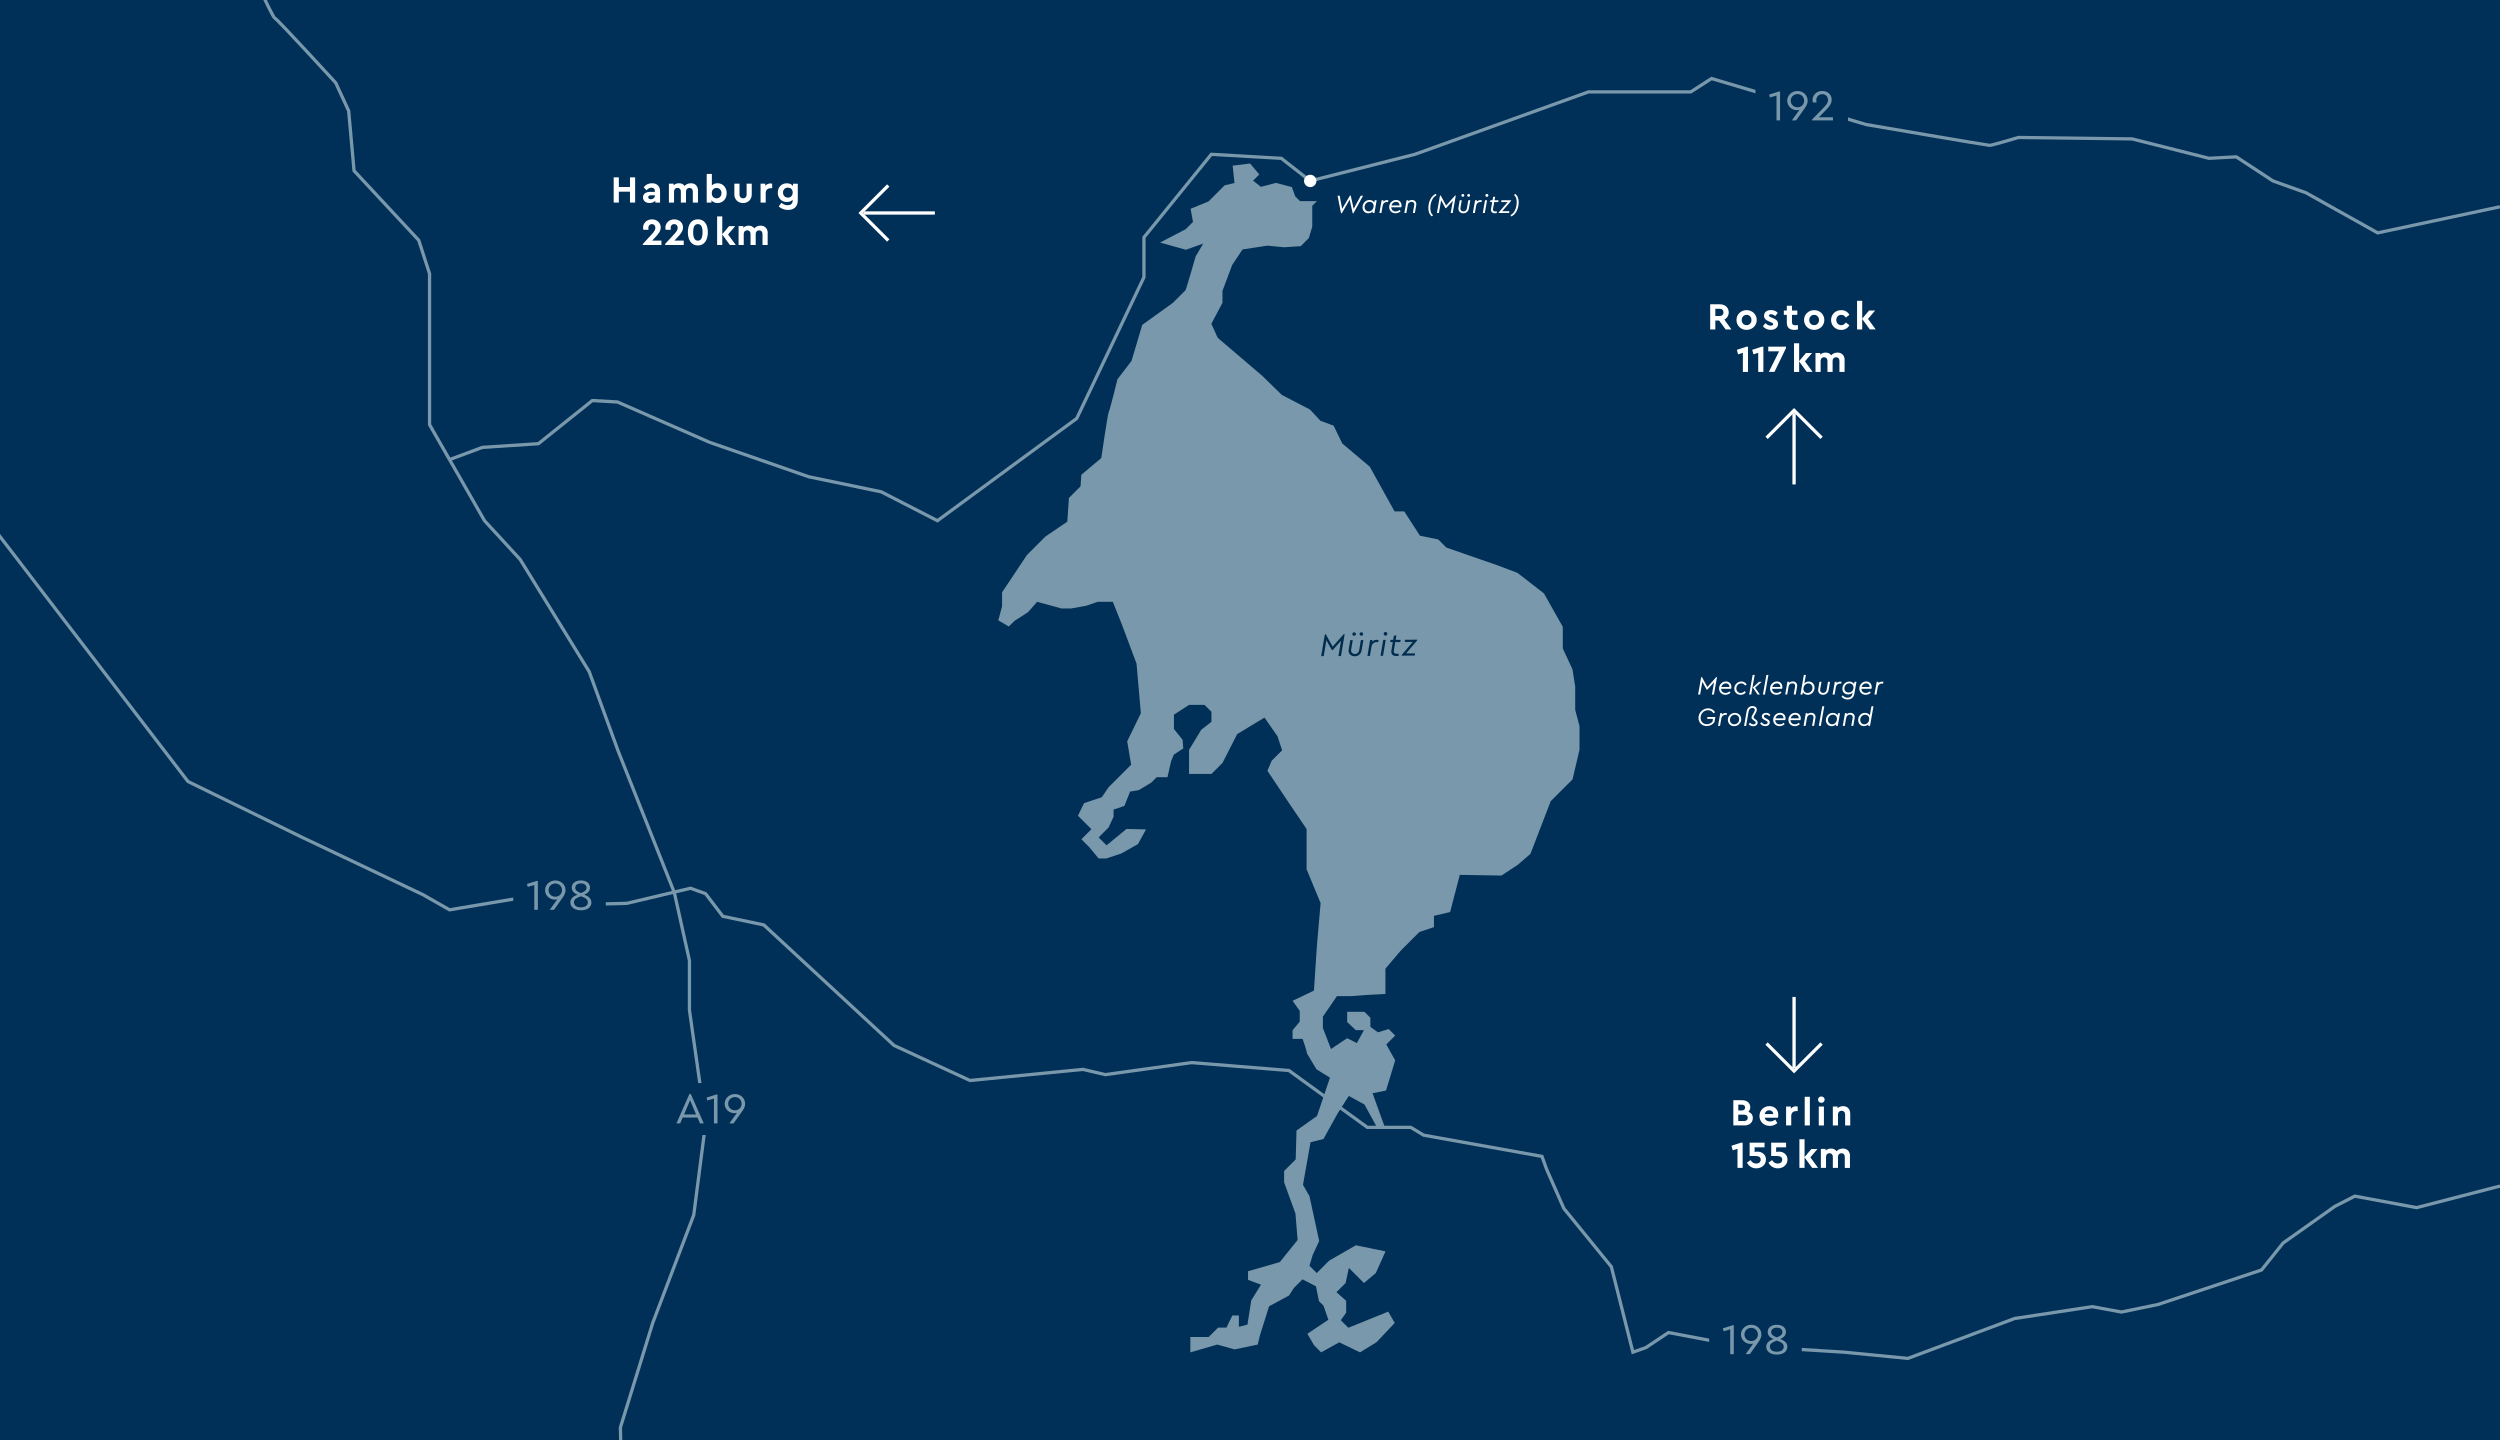 <?xml version="1.0" encoding="UTF-8"?>
<svg id="Ebene_1" data-name="Ebene 1" xmlns="http://www.w3.org/2000/svg" viewBox="0 0 679.14 391.27">
  <defs>
    <style>
      .cls-1 {
        fill: #fff;
      }

      .cls-2 {
        fill: #002c4d;
      }

      .cls-3 {
        fill: #003057;
      }

      .cls-4 {
        fill: #7a98ab;
      }

      .cls-5 {
        stroke: #7a98ab;
      }

      .cls-5, .cls-6 {
        fill: none;
        stroke-miterlimit: 10;
        stroke-width: .89px;
      }

      .cls-6 {
        stroke: #fff;
      }
    </style>
  </defs>
  <rect class="cls-3" width="679.14" height="391.27"/>
  <path class="cls-5" d="M122.12,124.85l8.91-3.31,15.23-1.01,14.65-11.72,6.83.39,24.99,10.94,26.95,9.37,19.72,4.1,15.26,7.84,37.84-27.78,18.26-38.37v-10.82l18.3-22.56,19.02,1.09,7.83,6.14,28.46-7.23,47.12-16.95h27.8l5.66-3.64,41.99,12.5s33,5.66,33.59,5.66,7.81-2.15,7.81-2.15l30.85.39,20.89,5.27,7.42-.39,9.96,6.54,8.98,3.22,19.47,10.89,33.2-7.09"/>
  <path class="cls-5" d="M78.13-33.48c-2.05,1.26-10.07,9.1-10.07,9.1l-1.46,12.6s7.32,16.4,8.05,16.7c.73.29,16.55,17.58,16.55,17.58l3.52,7.62,1.46,16.26,17.58,18.89,2.93,9.08v41.01l14.94,26.1,9.67,10.51,18.75,30.46,7.91,21.68,15.23,38.37,4.1,18.45v13.47l4.39,30.76-3.22,24.9-11.13,29.29-8.79,28.41.88,42.18-.88,15.82,6.74,24.02-1.76,14.06"/>
  <polyline class="cls-5" points="679.14 322.2 656.49 328.06 639.69 324.94 634.28 327.72 620.22 337.67 614.36 345 586.24 354.37 576.28 356.42 568.37 354.96 547.28 358.18 518.28 369.02 501 367.33 471.71 365.5 453.25 361.99 447.1 366.09 443.59 367.33 437.73 344.12 424.84 328.3 420.22 317.82 418.88 314.14 386.76 308.38 383.25 306.26 371.45 306.26 350.15 290.81 323.68 288.66 300.3 291.93 294.2 290.51 263.51 293.52 242.87 284 207.49 251.26 196.36 248.92 191.67 242.77 187.57 241.3 170.29 245.4 157.7 245.7 141.29 243.94 122.13 247.16 114.93 243.06 82.12 227.49 51.07 212.3 -3.37 141.37"/>
  <rect class="cls-3" x="476.88" y="21.75" width="25.14" height="14.11"/>
  <g>
    <path class="cls-4" d="M483.56,24.85v7.86h-.96v-6.76l-1.78.54-.23-.8,2.62-.83h.36Z"/>
    <path class="cls-4" d="M491.06,27.37c0,1-.51,1.63-1.12,2.5l-2.02,2.83h-1.14l2.07-2.88c-.2.07-.43.11-.69.11-1.43,0-2.65-1.11-2.65-2.57s1.25-2.64,2.79-2.64,2.76,1.13,2.76,2.65ZM490.11,27.35c0-1.01-.78-1.79-1.81-1.79s-1.84.77-1.84,1.79.8,1.8,1.84,1.8,1.81-.79,1.81-1.8Z"/>
    <path class="cls-4" d="M497.94,31.87v.83h-5.67v-.24l2.9-2.98c.88-.88,1.43-1.55,1.43-2.34s-.58-1.57-1.57-1.57-1.63.77-1.63,1.62c0,.18.02.44.07.65h-.99c-.06-.23-.09-.49-.09-.69,0-1.21.98-2.44,2.63-2.44,1.51,0,2.57,1.04,2.57,2.38,0,1.18-.85,2.07-1.7,2.94l-1.8,1.83h3.84Z"/>
  </g>
  <rect class="cls-3" x="139.43" y="236.21" width="25.14" height="14.11"/>
  <g>
    <path class="cls-4" d="M146.11,239.3v7.86h-.96v-6.76l-1.78.54-.23-.8,2.62-.83h.36Z"/>
    <path class="cls-4" d="M153.62,241.83c0,1-.51,1.63-1.12,2.5l-2.02,2.83h-1.14l2.07-2.88c-.2.07-.43.11-.69.11-1.43,0-2.65-1.11-2.65-2.57s1.25-2.64,2.79-2.64,2.77,1.13,2.77,2.65ZM152.67,241.8c0-1.01-.78-1.79-1.81-1.79s-1.84.77-1.84,1.79.8,1.8,1.84,1.8,1.81-.79,1.81-1.8Z"/>
    <path class="cls-4" d="M160.67,245.16c0,1.26-1.12,2.13-2.85,2.13s-2.88-.87-2.88-2.14c0-1.11.89-1.74,1.94-2.09-.93-.42-1.56-1-1.56-1.93,0-1.26,1.12-1.95,2.49-1.95s2.47.69,2.47,1.95c0,.89-.57,1.5-1.56,1.92.99.36,1.94.96,1.94,2.12ZM159.69,245.12c0-.9-.84-1.29-1.88-1.64-1.05.36-1.9.75-1.9,1.64,0,.81.68,1.37,1.9,1.37s1.88-.56,1.88-1.37ZM157.8,242.61c.93-.36,1.53-.73,1.53-1.45,0-.76-.65-1.19-1.52-1.19s-1.54.43-1.54,1.19.6,1.08,1.53,1.45Z"/>
  </g>
  <rect class="cls-3" x="464.31" y="356.91" width="25.14" height="14.11"/>
  <g>
    <path class="cls-4" d="M470.99,360.01v7.86h-.96v-6.76l-1.78.54-.23-.8,2.62-.83h.36Z"/>
    <path class="cls-4" d="M478.49,362.53c0,1-.51,1.63-1.12,2.5l-2.02,2.83h-1.14l2.07-2.88c-.2.07-.43.11-.69.11-1.43,0-2.65-1.11-2.65-2.57s1.25-2.64,2.79-2.64,2.76,1.13,2.76,2.65ZM477.54,362.51c0-1.01-.78-1.79-1.81-1.79s-1.84.77-1.84,1.79.8,1.8,1.84,1.8,1.81-.79,1.81-1.8Z"/>
    <path class="cls-4" d="M485.54,365.86c0,1.26-1.12,2.13-2.85,2.13s-2.88-.87-2.88-2.14c0-1.11.89-1.74,1.94-2.09-.93-.42-1.55-1-1.55-1.93,0-1.26,1.12-1.95,2.49-1.95s2.47.69,2.47,1.95c0,.89-.57,1.5-1.55,1.92.99.36,1.94.96,1.94,2.12ZM484.57,365.83c0-.9-.84-1.29-1.88-1.64-1.05.36-1.9.75-1.9,1.64,0,.81.68,1.37,1.9,1.37s1.88-.56,1.88-1.37ZM482.68,363.31c.93-.36,1.53-.73,1.53-1.45,0-.76-.65-1.19-1.52-1.19s-1.54.43-1.54,1.19.6,1.08,1.53,1.45Z"/>
  </g>
  <rect class="cls-3" x="180.04" y="294.23" width="25.14" height="14.11"/>
  <g>
    <path class="cls-4" d="M189.46,303.58h-4l-.69,1.59h-1.01l3.53-7.99h.36l3.53,7.99h-1.02l-.69-1.59ZM187.46,298.88l-1.63,3.87h3.26l-1.63-3.87Z"/>
    <path class="cls-4" d="M194.91,297.32v7.86h-.96v-6.76l-1.78.54-.23-.8,2.62-.83h.36Z"/>
    <path class="cls-4" d="M202.41,299.85c0,1-.51,1.63-1.12,2.5l-2.02,2.83h-1.14l2.07-2.88c-.2.07-.43.11-.69.11-1.43,0-2.65-1.11-2.65-2.57s1.25-2.64,2.79-2.64,2.76,1.13,2.76,2.65ZM201.46,299.82c0-1.01-.78-1.79-1.81-1.79s-1.84.77-1.84,1.79.8,1.8,1.84,1.8,1.81-.79,1.81-1.8Z"/>
  </g>
  <g>
    <path class="cls-1" d="M468.78,89.5l-1.77-2.42h-1.03v2.42h-1.4v-6.85h2.57c1.44,0,2.47.87,2.47,2.21,0,.88-.47,1.59-1.2,1.95l1.94,2.69h-1.58ZM465.98,85.85h1.17c.65,0,1.04-.39,1.04-.99s-.38-.98-1.04-.98h-1.17v1.96Z"/>
    <path class="cls-1" d="M471.72,86.93c0-1.5,1.2-2.68,2.75-2.68s2.76,1.18,2.76,2.68-1.22,2.69-2.77,2.69-2.74-1.18-2.74-2.69ZM475.8,86.94c0-.81-.57-1.41-1.33-1.41s-1.33.59-1.33,1.41.56,1.39,1.33,1.39,1.33-.59,1.33-1.39Z"/>
    <path class="cls-1" d="M478.89,88.63l.71-.85c.42.43.89.69,1.44.69.35,0,.65-.13.65-.43,0-.24-.22-.33-.53-.47l-.55-.23c-.87-.35-1.4-.76-1.4-1.57,0-.99.8-1.54,1.89-1.54.75,0,1.38.25,1.85.77l-.71.86c-.33-.31-.74-.49-1.15-.49-.33,0-.55.11-.55.36,0,.2.17.3.54.46l.5.21c.92.37,1.44.77,1.44,1.57,0,1.06-.88,1.64-2,1.64-.91,0-1.67-.39-2.13-1Z"/>
    <path class="cls-1" d="M488.42,88.33v1.17c-.29.07-.6.12-.97.12-1.27,0-2.05-.61-2.05-1.93v-2.15h-.81v-1.18h.81v-1.3h1.4v1.3h1.45v1.18h-1.45v2.02c0,.59.31.8.96.8.17,0,.39-.02.66-.04Z"/>
    <path class="cls-1" d="M490.08,86.93c0-1.5,1.2-2.68,2.75-2.68s2.76,1.18,2.76,2.68-1.22,2.69-2.77,2.69-2.74-1.18-2.74-2.69ZM494.15,86.94c0-.81-.57-1.41-1.33-1.41s-1.33.59-1.33,1.41.56,1.39,1.33,1.39,1.33-.59,1.33-1.39Z"/>
    <path class="cls-1" d="M497.42,86.93c0-1.52,1.21-2.68,2.75-2.68,1.03,0,1.81.5,2.23,1.27l-.97.76c-.29-.44-.66-.75-1.24-.75-.8,0-1.35.6-1.35,1.4s.55,1.41,1.35,1.41c.56,0,.93-.31,1.24-.74l.97.75c-.42.77-1.21,1.28-2.23,1.28-1.54,0-2.75-1.17-2.75-2.7Z"/>
    <path class="cls-1" d="M507.95,89.5l-2.07-2.84v2.84h-1.4v-7.78h1.4v4.83l1.85-2.19h1.66l-1.93,2.27,2.09,2.86h-1.6Z"/>
  </g>
  <g>
    <path class="cls-1" d="M474.86,94.18v6.85h-1.4v-5.19l-1.3.42-.33-1.23,2.56-.84h.47Z"/>
    <path class="cls-1" d="M479.03,94.18v6.85h-1.4v-5.19l-1.3.42-.33-1.23,2.56-.84h.47Z"/>
    <path class="cls-1" d="M485.18,94.18v.37l-3.13,6.47h-1.53l2.78-5.58h-2.94v-1.27h4.81Z"/>
    <path class="cls-1" d="M490.82,101.03l-2.07-2.84v2.84h-1.4v-7.78h1.4v4.84l1.85-2.19h1.66l-1.93,2.27,2.09,2.86h-1.6Z"/>
    <path class="cls-1" d="M501.09,97.85v3.19h-1.4v-2.99c0-.61-.36-1-.91-1s-.94.39-.94.96v3.02h-1.4v-2.99c0-.61-.36-1-.91-1s-.94.38-.94,1v2.99h-1.4v-5.14h1.29v.46c.34-.35.84-.57,1.45-.57.7,0,1.2.27,1.53.74.38-.45.99-.74,1.71-.74,1.22,0,1.94.83,1.94,2.06Z"/>
  </g>
  <g>
    <path class="cls-1" d="M476.17,303.72c0,1.18-.92,2.01-2.25,2.01h-3.05v-6.85h2.43c1.27,0,2.17.78,2.17,1.91,0,.51-.19.92-.51,1.24.75.27,1.21.85,1.21,1.69ZM472.22,300.09v1.57h.96c.58,0,.89-.32.89-.79s-.31-.78-.89-.78h-.96ZM474.79,303.67c0-.53-.36-.86-.98-.86h-1.6v1.72h1.6c.61,0,.98-.32.98-.86Z"/>
    <path class="cls-1" d="M482.98,303.64h-3.6c.17.65.7,1.02,1.44,1.02.56,0,1.02-.2,1.43-.52l.58.95c-.58.49-1.27.77-2.05.77-1.63,0-2.81-1.17-2.81-2.69s1.17-2.69,2.69-2.69,2.42,1.06,2.42,2.39c0,.29-.05.59-.09.77ZM479.38,302.65h2.33c-.01-.65-.52-1.04-1.11-1.04s-1.07.39-1.22,1.04Z"/>
    <path class="cls-1" d="M488.35,300.6v1.23h-.37c-.81,0-1.38.42-1.38,1.34v2.56h-1.4v-5.14h1.29v.61c.34-.44.85-.67,1.41-.67.19,0,.32.02.46.06Z"/>
    <path class="cls-1" d="M490.26,297.95h1.4v7.78h-1.4v-7.78Z"/>
    <path class="cls-1" d="M493.88,298.73c0-.5.39-.87.89-.87s.9.37.9.87-.4.86-.9.86-.89-.37-.89-.86ZM494.08,300.6h1.4v5.14h-1.4v-5.14Z"/>
    <path class="cls-1" d="M502.63,302.55v3.19h-1.39v-3c0-.59-.38-1-.96-1s-.98.41-.98,1v3h-1.4v-5.14h1.29v.47c.35-.35.87-.58,1.5-.58,1.2,0,1.93.83,1.93,2.06Z"/>
  </g>
  <g>
    <path class="cls-1" d="M473.4,310.41v6.85h-1.4v-5.19l-1.3.42-.33-1.24,2.56-.84h.47Z"/>
    <path class="cls-1" d="M479.73,315.01c0,1.42-1.17,2.38-2.62,2.38-1.2,0-2.1-.66-2.54-1.56l.98-.68c.38.59.83.94,1.53.94s1.22-.38,1.22-1.06-.49-.99-1.4-.99h-1.6v-3.63h4.05v1.27h-2.7v1.25c.25-.05.51-.08.78-.08,1.14,0,2.31.74,2.31,2.17Z"/>
    <path class="cls-1" d="M485.58,315.01c0,1.42-1.17,2.38-2.62,2.38-1.2,0-2.1-.66-2.54-1.56l.98-.68c.38.59.83.94,1.53.94s1.22-.38,1.22-1.06-.49-.99-1.4-.99h-1.6v-3.63h4.05v1.27h-2.7v1.25c.25-.05.51-.08.78-.08,1.14,0,2.31.74,2.31,2.17Z"/>
    <path class="cls-1" d="M492.29,317.26l-2.07-2.84v2.84h-1.4v-7.78h1.4v4.84l1.85-2.19h1.66l-1.93,2.27,2.09,2.86h-1.6Z"/>
    <path class="cls-1" d="M502.55,314.08v3.19h-1.4v-2.99c0-.61-.36-1-.91-1s-.94.39-.94.96v3.02h-1.4v-2.99c0-.61-.36-1-.91-1s-.94.38-.94,1v2.99h-1.4v-5.14h1.29v.46c.34-.35.84-.57,1.45-.57.7,0,1.2.27,1.53.74.38-.45.99-.74,1.71-.74,1.22,0,1.94.83,1.94,2.06Z"/>
  </g>
  <line class="cls-6" x1="487.37" y1="270.82" x2="487.37" y2="290.17"/>
  <polyline class="cls-6" points="494.84 283.48 487.37 290.95 479.9 283.48"/>
  <line class="cls-6" x1="487.37" y1="131.6" x2="487.37" y2="112.25"/>
  <polyline class="cls-6" points="479.9 118.94 487.37 111.47 494.84 118.94"/>
  <line class="cls-6" x1="253.96" y1="57.86" x2="234.61" y2="57.86"/>
  <polyline class="cls-6" points="241.3 65.33 233.83 57.86 241.3 50.39"/>
  <g>
    <path class="cls-1" d="M166.71,48.18h1.4v2.62h3.03v-2.62h1.4v6.85h-1.4v-2.96h-3.03v2.96h-1.4v-6.85Z"/>
    <path class="cls-1" d="M179.31,51.98v3.05h-1.29v-.5c-.36.38-.9.62-1.57.62-1.12,0-1.77-.66-1.77-1.54,0-.93.76-1.49,1.94-1.49h1.29v-.23c0-.56-.32-.9-.95-.9-.55,0-.93.26-1.36.71l-.73-.86c.6-.72,1.34-1.06,2.24-1.06,1.31,0,2.2.74,2.2,2.2ZM177.91,53.11v-.06h-1.1c-.46,0-.72.18-.72.52s.3.56.74.56c.59,0,1.08-.42,1.08-1.02Z"/>
    <path class="cls-1" d="M189.61,51.85v3.19h-1.4v-2.99c0-.61-.36-1-.91-1s-.94.39-.94.96v3.02h-1.4v-2.99c0-.61-.36-1-.91-1s-.94.38-.94,1v2.99h-1.4v-5.14h1.29v.46c.34-.35.84-.57,1.45-.57.7,0,1.2.27,1.53.74.38-.45.99-.74,1.71-.74,1.22,0,1.94.83,1.94,2.06Z"/>
    <path class="cls-1" d="M197.41,52.47c0,1.55-1.04,2.69-2.49,2.69-.71,0-1.3-.28-1.65-.76v.63h-1.29v-7.78h1.4v3.14c.36-.39.89-.61,1.54-.61,1.45,0,2.49,1.14,2.49,2.69ZM195.99,52.46c0-.87-.6-1.41-1.33-1.41-.65,0-1.3.45-1.3,1.42s.65,1.41,1.3,1.41c.74,0,1.33-.55,1.33-1.42Z"/>
    <path class="cls-1" d="M199.49,52.77v-2.87h1.4v2.99c0,.6.43.99.98.99s.95-.38.95-.99v-2.99h1.4v2.87c0,1.45-1.02,2.39-2.36,2.39s-2.38-.93-2.38-2.39Z"/>
    <path class="cls-1" d="M209.76,49.9v1.23h-.37c-.81,0-1.38.42-1.38,1.34v2.56h-1.4v-5.14h1.29v.61c.34-.44.85-.67,1.41-.67.19,0,.32.02.46.06Z"/>
    <path class="cls-1" d="M216.72,49.9v4.57c0,1.73-1.11,2.56-2.66,2.56-1.12,0-1.94-.44-2.52-.95l.74-.98c.51.39,1.01.66,1.67.66.79,0,1.37-.38,1.37-1.21v-.28c-.37.4-.92.61-1.57.61-1.41,0-2.46-1.03-2.46-2.55s1.06-2.54,2.46-2.54c.75,0,1.33.28,1.68.76v-.64h1.29ZM215.34,52.3c0-.94-.65-1.33-1.3-1.33-.73,0-1.33.49-1.33,1.34s.61,1.38,1.33,1.38c.65,0,1.3-.45,1.3-1.39Z"/>
  </g>
  <g>
    <path class="cls-1" d="M179.68,65.37v1.19h-5.05s0-.29,0-.29l2.45-2.66c.64-.7.96-1.18.96-1.72,0-.58-.36-1.01-.95-1.01s-.97.43-.97,1.05c0,.12.02.31.05.5h-1.41c-.05-.2-.07-.42-.07-.58,0-1.13.91-2.26,2.42-2.26,1.37,0,2.38.93,2.38,2.19,0,1.03-.68,1.83-1.47,2.66l-.88.93h2.55Z"/>
    <path class="cls-1" d="M185.74,65.37v1.19h-5.05s0-.29,0-.29l2.45-2.66c.64-.7.96-1.18.96-1.72,0-.58-.36-1.01-.96-1.01s-.96.43-.96,1.05c0,.12.02.31.05.5h-1.41c-.05-.2-.07-.42-.07-.58,0-1.13.91-2.26,2.42-2.26,1.37,0,2.38.93,2.38,2.19,0,1.03-.69,1.83-1.47,2.66l-.88.93h2.55Z"/>
    <path class="cls-1" d="M186.86,63.08c0-1.99.87-3.5,2.72-3.5s2.71,1.5,2.71,3.5-.86,3.6-2.71,3.6-2.72-1.63-2.72-3.6ZM190.85,63.09c0-1.42-.37-2.21-1.27-2.21s-1.28.79-1.28,2.21.38,2.29,1.28,2.29,1.27-.86,1.27-2.29Z"/>
    <path class="cls-1" d="M198.28,66.56l-2.07-2.84v2.84h-1.4v-7.78h1.4v4.84l1.85-2.19h1.66l-1.93,2.27,2.09,2.86h-1.6Z"/>
    <path class="cls-1" d="M208.54,63.37v3.19h-1.4v-2.99c0-.61-.36-1-.91-1s-.94.39-.94.96v3.02h-1.4v-2.99c0-.61-.36-1-.91-1s-.94.38-.94,1v2.99h-1.4v-5.14h1.29v.46c.34-.35.84-.57,1.45-.57.7,0,1.2.27,1.53.74.38-.45.99-.74,1.71-.74,1.22,0,1.94.83,1.94,2.06Z"/>
  </g>
  <path class="cls-4" d="M355.03,286.12c0-.58-1.17-3.9-1.17-3.9h-2.73v-2.34l1.95-2.34v-2.93l-1.95-2.73,5.81-2.78.83-12.45.98-11.33-3.81-9.18v-10.94l-5.17-7.62-5.47-8.2,1.17-2.73,2.83-2.83-1.27-3.81-3.52-5.08-7.42,4.49-3.98,7.81-3.02,3.02h-6.08v-6.54l3.32-5.47,2.76-2.15v-2.73l-1.87-1.87h-4.21l-4.1,2.65v3.9l2.34,2.93.2,2.34-2.59,1.71-.73,1.81-.98,4.3h-2.93l-1.46,1.47-3.42,2.05-2.34.39-1.56,3.9-2.93.98v1.95l-1.37,2.93-2.69,2.69,2.15,2.15,5.42-4.45,5.3.12-2.18,3.99-4.49,2.54-4.1,1.37h-2.1l-2.59-3.12-2.1-2.1,2.73-2.73-3.66-3.66,1.66-3.42,4.83-1.61,1.81-2.69,2.15-2.15,4-4-1.07-6.35,3.71-7.62-1.17-13.47-4.1-10.94-2.34-5.86h-4.15l-3.08,1.07-4.1.73h-2.64l-2.64-.73-3.96-1.07-2.49,2.83-3.66,2.34-1.54,1.54-2.86-1.68,1.03-3.81v-3.81l6.74-10.11,5.05-5.05,5.93-4.03.44-6.44,3.15-3.15.22-3.15,5.42-4.54s1.76-12.16,2.05-12.6c.29-.44,2.34-8.79,2.34-8.79l3.81-4.98s1.17-3.95,1.32-4.39c.15-.44,1.61-5.42,1.61-5.42l8.35-6,3.37-3.37c.22-.22,2.78-9.23,2.78-9.23l2.07-3.49-4.71,1.69-7.01-1.97,6.95-3.62,1.98-1.98-.64-3.57,4.88-2,4.39-4.39,2.64-.59-.49-4.73,4.74-.59,2.49,2.98-1.68,1.68,2.12,1.68,4.1-1.07,4.32,1.14.88,2.49,1.32,1.32h4.61l-1.28,1.28v5.68l-.92,3.08-2.2,2.2-4.54.3-4.54-.44-6.74,1.03-2.81,4.22-2.64,7.05v3.22l-3.02,5.71,1.73,3.81,12.01,10.25,5.42,5.27,7.62,3.96,2.88,3.07,3.56,1.32,2.34,4.83,7.47,6.3,6.74,12.16h2.64l4.25,6.59,4.98,1.03,2.2,2.2,13.91,4.83,5.42,2.05,7.18,5.57,5.12,9.08v5.86l2.64,5.71.73,4.69v6.3l1.17,4.39v6.44l-1.9,8.06-5.93,5.93-5.49,14.28-3.37,2.93-4.5,2.98-11.33-.19-2.63,10.1-4.39,1.03v3.07l-3.96,1.32-5.12,5.13-4.1,4.83v6.88l-4.83.25-4.69.34h-3.66l-3.81,5.57v3.08l2.2,5.71,4.39-2.93,2.64,1.32,1.91-3.51h-2.2s-2.34-2.2-2.34-2.2v-2.78h4.69l1.61,1.61v2.49l2.05,1.46,2.93-.88,1.76,1.76-2.42,2.42,2.42,4.32-2.49,8.2-3.66.73,3.22,8.93h-2.2l-3.22-5.86-4.25-2.34-3.08,4.83-3.81,6.88-3.51.88-2.05,11.57,1.76,3.08,2.64,12.16-1.76,3.81-.88,2.93,1.98,1.98,3.37-3.37,7.25-4.17,8.06,1.66-2.64,5.88-3.22,2.71-4.1-4.1-.88,4.1-2.49,2.49,2.64,2.35v3.22l-1.46,2.05,2.05,2.05,10.84-4.39,1.76,3.08-4.94,5.23-4.49,2.76-5.64-2.73-4.93,2.73-1.9-1.9-1.83-3.15,5.71-3.81-1.32-3.81-1.24-1.24-.81-4.03-3.66-1.9-2.34,2.34-1.32,2.05-5.42,2.93-2.49,7.91-.59,2.49-6.3,1.32-4.69-1.32-7.32,2.12v-4.17h4.98l2.56-2.56h2.27l1.61-3.3h1.76v3.08l2.34-.59,1.03-6.59,2.64-4.25-3.52-1.32v-2.34l8.64-2.49,4.83-6-.59-7.18-3.08-8.49v-3.08l3.15-3.15.22-7.84,5.57-3.95,3.52-10.4-3.66-2.27-2.59-4.32Z"/>
  <g>
    <path class="cls-2" d="M365.29,172.27l-1.01,5.96h-.69s.71-4.17.71-4.17l-2.25,2.52h-.25s-1.48-2.65-1.48-2.65l-.73,4.32h-.69s1.01-5.95,1.01-5.95h.25s1.86,3.36,1.86,3.36l3.03-3.4h.25Z"/>
    <path class="cls-2" d="M366.37,176.74c0-.08,0-.22.03-.37l.41-2.48h.68s-.44,2.56-.44,2.56c-.02.09-.02.18-.02.26,0,.57.43.96,1.03.96.62,0,1.06-.41,1.17-1.02l.46-2.78h.68s-.47,2.79-.47,2.79c-.17.98-.9,1.63-1.88,1.63-.98,0-1.67-.64-1.68-1.56ZM367.36,172.24c0-.27.23-.47.49-.47.27,0,.5.2.5.47,0,.27-.22.47-.49.47-.26,0-.49-.2-.49-.47ZM369.33,172.23c0-.27.23-.47.49-.47.27,0,.49.2.49.47,0,.27-.22.47-.48.47-.27,0-.5-.2-.5-.47Z"/>
    <path class="cls-2" d="M374.49,173.86l-.1.59c-.16-.03-.28-.03-.39-.03-.74,0-1.3.49-1.42,1.22l-.43,2.54h-.68s.73-4.32.73-4.32h.64s-.08.47-.08.47c.33-.34.77-.53,1.27-.53.15,0,.3.02.45.07Z"/>
    <path class="cls-2" d="M375.76,173.83h.68s-.73,4.32-.73,4.32h-.68s.73-4.32.73-4.32ZM375.87,172.18c0-.27.23-.5.5-.5.28,0,.51.22.52.49,0,.28-.23.5-.51.5-.28,0-.51-.21-.51-.49Z"/>
    <path class="cls-2" d="M378.66,176.72s-.03.15-.03.24c0,.52.42.65.97.65.15,0,.25-.01.41-.02l-.1.59c-.15.03-.3.05-.5.05-.73,0-1.46-.25-1.46-1.16,0-.08,0-.2.03-.35l.38-2.29h-.71s.08-.61.08-.61h.74s.2-1.18.2-1.18h.68s-.21,1.18-.21,1.18h1.36s-.1.6-.1.6h-1.36s-.39,2.31-.39,2.31Z"/>
    <path class="cls-2" d="M384.97,173.98l-3,3.53,2.44-.02-.1.6-3.55.02.03-.2,2.99-3.52h-2.19s.09-.6.09-.6l3.32-.02-.03.2Z"/>
  </g>
  <path class="cls-1" d="M357.61,49.15c0,.93-.75,1.68-1.68,1.68s-1.68-.75-1.68-1.68.75-1.68,1.68-1.68,1.68.75,1.68,1.68"/>
  <g>
    <path class="cls-1" d="M370.28,53.18l-2.61,4.76h-.2l-.82-3.7-2.15,3.7h-.2l-.94-4.76h.57l.67,3.56,2.13-3.63h.2l.8,3.63,1.92-3.56h.62Z"/>
    <path class="cls-1" d="M373.98,54.4l-.61,3.46h-.51l.08-.46c-.29.33-.74.54-1.25.54-.9,0-1.56-.7-1.55-1.65.01-1.11.83-1.96,1.87-1.96.58,0,1.07.26,1.32.67l.1-.59h.55ZM373.15,55.96c.01-.67-.43-1.13-1.1-1.13-.74,0-1.33.62-1.35,1.4-.01.7.46,1.2,1.14,1.2.73,0,1.29-.64,1.31-1.48Z"/>
    <path class="cls-1" d="M377.15,54.42l-.08.48c-.13-.02-.23-.03-.31-.03-.59,0-1.04.38-1.14.96l-.35,2.03h-.55l.61-3.46h.51l-.06.38c.26-.27.62-.42,1.02-.42.12,0,.24.01.36.06Z"/>
    <path class="cls-1" d="M380.66,56.3h-2.72c.04.7.49,1.14,1.21,1.14.38,0,.72-.13,1.06-.42l.28.37c-.38.35-.87.55-1.39.55-.99,0-1.72-.71-1.72-1.7,0-1.06.84-1.92,1.87-1.92.89,0,1.49.62,1.49,1.53,0,.15-.03.31-.09.44ZM377.98,55.82h2.21c0-.62-.37-.99-.96-.99s-1.09.4-1.24.99Z"/>
    <path class="cls-1" d="M384.75,55.46c0,.14-.02.26-.04.38l-.35,2.02h-.55l.36-2.03c.02-.11.04-.21.04-.29,0-.45-.3-.72-.76-.72-.49,0-.93.3-1.02.85l-.38,2.19h-.55l.6-3.46h.51l-.06.33c.26-.26.6-.41,1.02-.41.72,0,1.18.47,1.18,1.14Z"/>
    <path class="cls-1" d="M388.02,56.52c0-1.82.86-3.43,2.05-3.86l.16.38c-1,.46-1.67,1.86-1.67,3.5,0,.91.23,1.53.72,1.92l-.28.33c-.65-.44-.98-1.22-.98-2.28Z"/>
    <path class="cls-1" d="M395.48,53.1l-.84,4.76h-.55l.59-3.33-1.82,2.01h-.2l-1.17-2.13-.6,3.46h-.55l.84-4.76h.2l1.47,2.7,2.44-2.7h.2Z"/>
    <path class="cls-1" d="M396.18,56.68c0-.06,0-.18.03-.3l.34-1.98h.55l-.36,2.05c-.01.07-.01.14-.01.21,0,.45.34.77.82.77s.85-.33.94-.81l.38-2.22h.55l-.39,2.24c-.14.79-.73,1.3-1.51,1.3s-1.33-.52-1.33-1.26ZM396.99,53.08c0-.21.18-.38.39-.38.22,0,.4.16.4.38s-.18.38-.4.38c-.21,0-.39-.16-.39-.38ZM398.57,53.08c0-.21.18-.38.4-.38s.39.16.39.38-.18.38-.39.38-.4-.16-.4-.38Z"/>
    <path class="cls-1" d="M402.54,54.42l-.08.48c-.13-.02-.23-.03-.31-.03-.59,0-1.04.38-1.14.96l-.35,2.03h-.55l.61-3.46h.51l-.06.38c.26-.27.62-.42,1.02-.42.12,0,.24.01.36.06Z"/>
    <path class="cls-1" d="M403.42,54.4h.55l-.61,3.46h-.55l.61-3.46ZM403.52,53.08c0-.22.18-.4.4-.4s.41.18.41.4-.18.4-.41.4-.4-.17-.4-.4Z"/>
    <path class="cls-1" d="M405.58,56.73s-.02.12-.02.19c0,.42.33.52.77.52.12,0,.2,0,.33-.01l-.08.47c-.12.02-.24.04-.4.04-.58,0-1.16-.21-1.16-.94,0-.06,0-.16.03-.28l.32-1.83h-.57l.07-.49h.59l.16-.94h.55l-.17.94h1.09l-.09.49h-1.08l-.33,1.84Z"/>
    <path class="cls-1" d="M410.5,54.57l-2.42,2.81h1.95l-.08.48h-2.84l.03-.16,2.41-2.8h-1.75l.08-.49h2.65l-.03.16Z"/>
    <path class="cls-1" d="M410.35,58.41c1-.46,1.67-1.86,1.67-3.5,0-.91-.23-1.53-.72-1.92l.28-.33c.65.44.98,1.22.98,2.28,0,1.82-.86,3.43-2.05,3.86l-.16-.38Z"/>
  </g>
  <g>
    <path class="cls-1" d="M466.44,183.91l-.84,4.76h-.55l.59-3.33-1.82,2.01h-.2l-1.17-2.13-.6,3.46h-.55l.84-4.76h.2l1.47,2.7,2.44-2.7h.2Z"/>
    <path class="cls-1" d="M470.27,187.11h-2.72c.04.7.49,1.13,1.21,1.13.38,0,.72-.13,1.06-.42l.28.37c-.38.35-.87.55-1.39.55-.99,0-1.72-.71-1.72-1.7,0-1.06.84-1.92,1.87-1.92.89,0,1.49.62,1.49,1.53,0,.15-.03.31-.09.44ZM467.59,186.63h2.21c0-.62-.37-.99-.96-.99s-1.09.4-1.24.99Z"/>
    <path class="cls-1" d="M471.13,187.05c0-1.06.86-1.92,1.92-1.92.62,0,1.16.3,1.45.82l-.42.28c-.25-.38-.61-.59-1.04-.59-.76,0-1.35.6-1.35,1.38,0,.72.5,1.23,1.18,1.23.4,0,.79-.18,1.05-.5l.35.33c-.36.46-.8.67-1.43.67-.99,0-1.72-.72-1.72-1.7Z"/>
    <path class="cls-1" d="M476.67,183.35l-.94,5.32h-.55l.94-5.32h.55ZM476.78,186.81l1.31,1.87h-.63l-1.31-1.92,1.67-1.54h.75l-1.78,1.59Z"/>
    <path class="cls-1" d="M479.85,183.35h.55l-.94,5.32h-.55l.94-5.32Z"/>
    <path class="cls-1" d="M484.12,187.11h-2.72c.04.7.49,1.13,1.21,1.13.38,0,.72-.13,1.06-.42l.28.37c-.38.35-.87.55-1.39.55-.99,0-1.72-.71-1.72-1.7,0-1.06.84-1.92,1.87-1.92.89,0,1.49.62,1.49,1.53,0,.15-.03.31-.09.44ZM481.44,186.63h2.21c0-.62-.37-.99-.96-.99s-1.09.4-1.24.99Z"/>
    <path class="cls-1" d="M488.21,186.27c0,.13-.02.26-.04.38l-.35,2.01h-.55l.36-2.03c.02-.11.04-.21.04-.29,0-.45-.3-.72-.76-.72-.49,0-.93.31-1.02.85l-.38,2.19h-.55l.6-3.46h.51l-.06.33c.26-.25.6-.41,1.02-.41.72,0,1.18.47,1.18,1.13Z"/>
    <path class="cls-1" d="M492.93,186.81c0,1.09-.81,1.94-1.84,1.94-.58,0-1.08-.28-1.33-.68l-.11.6h-.55l.93-5.32h.55l-.41,2.3c.3-.32.73-.51,1.21-.51.89,0,1.55.71,1.55,1.67ZM492.37,186.86c0-.72-.47-1.21-1.15-1.21-.73,0-1.31.65-1.31,1.48,0,.65.46,1.12,1.13,1.12.74,0,1.33-.62,1.33-1.39Z"/>
    <path class="cls-1" d="M493.9,187.49c0-.06,0-.18.03-.3l.34-1.98h.55l-.36,2.05c-.01.07-.01.14-.01.21,0,.45.34.77.82.77s.85-.33.94-.81l.38-2.22h.55l-.39,2.23c-.14.79-.73,1.3-1.51,1.3s-1.33-.52-1.33-1.26Z"/>
    <path class="cls-1" d="M500.26,185.23l-.08.48c-.13-.02-.23-.03-.31-.03-.59,0-1.04.38-1.14.96l-.35,2.03h-.55l.61-3.46h.51l-.06.38c.26-.27.62-.42,1.02-.42.12,0,.24.01.36.06Z"/>
    <path class="cls-1" d="M504.32,185.22l-.57,3.26c-.17.96-.86,1.55-1.84,1.55-.67,0-1.27-.29-1.65-.79l.35-.34c.31.41.77.63,1.3.63.7,0,1.18-.4,1.3-1.06l.05-.28c-.3.29-.73.46-1.22.46-.9,0-1.55-.65-1.55-1.54,0-1.1.83-1.96,1.88-1.96.58,0,1.07.27,1.31.67l.1-.6h.55ZM503.51,186.75c0-.65-.46-1.11-1.12-1.11-.76,0-1.35.62-1.35,1.4,0,.65.45,1.09,1.14,1.09.76,0,1.33-.6,1.33-1.38Z"/>
    <path class="cls-1" d="M508.38,187.11h-2.72c.04.7.49,1.13,1.21,1.13.38,0,.72-.13,1.06-.42l.28.37c-.38.35-.87.55-1.39.55-.99,0-1.72-.71-1.72-1.7,0-1.06.84-1.92,1.87-1.92.89,0,1.49.62,1.49,1.53,0,.15-.03.31-.09.44ZM505.7,186.63h2.21c0-.62-.37-.99-.96-.99s-1.09.4-1.24.99Z"/>
    <path class="cls-1" d="M511.64,185.23l-.08.48c-.13-.02-.23-.03-.31-.03-.59,0-1.04.38-1.14.96l-.35,2.03h-.55l.61-3.46h.51l-.06.38c.26-.27.62-.42,1.02-.42.12,0,.24.01.36.06Z"/>
  </g>
  <g>
    <path class="cls-1" d="M461.41,195.02c0-1.43,1.18-2.6,2.62-2.6.8,0,1.48.38,1.88,1.06l-.43.31c-.33-.57-.84-.86-1.49-.86-1.12,0-2.01.92-2.01,2.06,0,1.03.7,1.75,1.72,1.75.57,0,1.11-.26,1.51-.7l.13-.76h-1.59l.09-.5h2.14l-.25,1.4c-.46.66-1.26,1.06-2.09,1.06-1.29,0-2.24-.95-2.24-2.24Z"/>
    <path class="cls-1" d="M469.14,193.74l-.08.48c-.13-.02-.23-.03-.31-.03-.59,0-1.04.38-1.14.96l-.35,2.03h-.55l.61-3.46h.51l-.06.38c.26-.27.62-.42,1.02-.42.12,0,.24.01.36.06Z"/>
    <path class="cls-1" d="M469.38,195.55c0-1.04.86-1.89,1.92-1.89.98,0,1.72.74,1.72,1.72,0,1.04-.87,1.89-1.93,1.89-.98,0-1.71-.73-1.71-1.72ZM472.46,195.37c0-.7-.5-1.21-1.18-1.21-.75,0-1.33.62-1.33,1.39,0,.71.48,1.21,1.17,1.21.76,0,1.35-.61,1.35-1.39Z"/>
    <path class="cls-1" d="M475.07,196.7l.31-.38c.33.31.61.45.94.45.4,0,.63-.18.63-.48,0-.23-.14-.29-.52-.57-.41-.31-.62-.5-.62-.79,0-.18.08-.41.22-.66l.44-.77c.16-.28.23-.48.23-.65,0-.34-.26-.55-.66-.55-.54,0-.92.37-1.03,1.01l-.67,3.89h-.55l.69-3.95c.16-.89.78-1.45,1.6-1.45.7,0,1.17.39,1.17.96,0,.24-.08.53-.24.82l-.43.76c-.13.23-.21.4-.21.52,0,.2.19.31.51.55.35.26.6.49.6.87,0,.58-.51,1.01-1.21,1.01-.48,0-.89-.18-1.23-.57Z"/>
    <path class="cls-1" d="M478.14,196.51l.4-.34c.34.43.6.59.96.59.42,0,.69-.19.69-.48,0-.23-.11-.34-.54-.55l-.31-.16c-.52-.25-.73-.52-.73-.94,0-.59.47-.98,1.19-.98.5,0,.9.21,1.16.6l-.38.31c-.21-.27-.48-.41-.82-.41-.37,0-.58.16-.58.44,0,.21.11.33.48.52l.3.16c.53.28.81.5.81.98,0,.6-.5,1.01-1.25,1.01-.58,0-1.06-.27-1.36-.75Z"/>
    <path class="cls-1" d="M484.98,195.63h-2.72c.04.7.49,1.13,1.21,1.13.38,0,.72-.13,1.06-.42l.28.37c-.38.35-.87.55-1.39.55-.99,0-1.72-.71-1.72-1.7,0-1.06.84-1.92,1.87-1.92.89,0,1.49.62,1.49,1.53,0,.15-.03.31-.09.44ZM482.3,195.14h2.21c0-.62-.37-.99-.96-.99s-1.09.4-1.24.99Z"/>
    <path class="cls-1" d="M489.11,195.63h-2.72c.04.7.49,1.13,1.21,1.13.38,0,.72-.13,1.06-.42l.28.37c-.38.35-.87.55-1.39.55-.99,0-1.72-.71-1.72-1.7,0-1.06.84-1.92,1.87-1.92.89,0,1.49.62,1.49,1.53,0,.15-.03.31-.09.44ZM486.44,195.14h2.21c0-.62-.37-.99-.96-.99s-1.09.4-1.24.99Z"/>
    <path class="cls-1" d="M493.2,194.79c0,.13-.02.26-.04.38l-.35,2.01h-.55l.36-2.03c.02-.11.04-.21.04-.29,0-.45-.3-.72-.76-.72-.49,0-.93.31-1.02.85l-.38,2.19h-.55l.6-3.46h.51l-.06.33c.26-.25.6-.41,1.02-.41.72,0,1.18.47,1.18,1.13Z"/>
    <path class="cls-1" d="M495.03,191.86h.55l-.94,5.32h-.55l.94-5.32Z"/>
    <path class="cls-1" d="M499.85,193.73l-.61,3.46h-.51l.08-.46c-.29.33-.74.54-1.25.54-.9,0-1.56-.7-1.55-1.65.01-1.11.83-1.96,1.87-1.96.58,0,1.07.26,1.32.67l.1-.59h.55ZM499.02,195.28c.01-.67-.43-1.13-1.1-1.13-.74,0-1.33.62-1.35,1.4-.01.7.46,1.2,1.14,1.2.73,0,1.29-.64,1.31-1.48Z"/>
    <path class="cls-1" d="M503.85,194.79c0,.13-.02.26-.04.38l-.35,2.01h-.55l.36-2.03c.02-.11.04-.21.04-.29,0-.45-.3-.72-.76-.72-.49,0-.93.31-1.02.85l-.38,2.19h-.55l.6-3.46h.51l-.06.33c.26-.25.6-.41,1.02-.41.72,0,1.18.47,1.18,1.13Z"/>
    <path class="cls-1" d="M508.94,191.86l-.94,5.32h-.51l.09-.46c-.29.33-.75.54-1.25.54-.89,0-1.55-.69-1.55-1.65,0-1.11.82-1.96,1.86-1.96.58,0,1.08.26,1.32.67l.44-2.46h.55ZM507.78,195.29c0-.68-.45-1.13-1.11-1.13-.73,0-1.33.62-1.33,1.4,0,.72.48,1.2,1.14,1.2.73,0,1.31-.65,1.31-1.47Z"/>
  </g>
</svg>